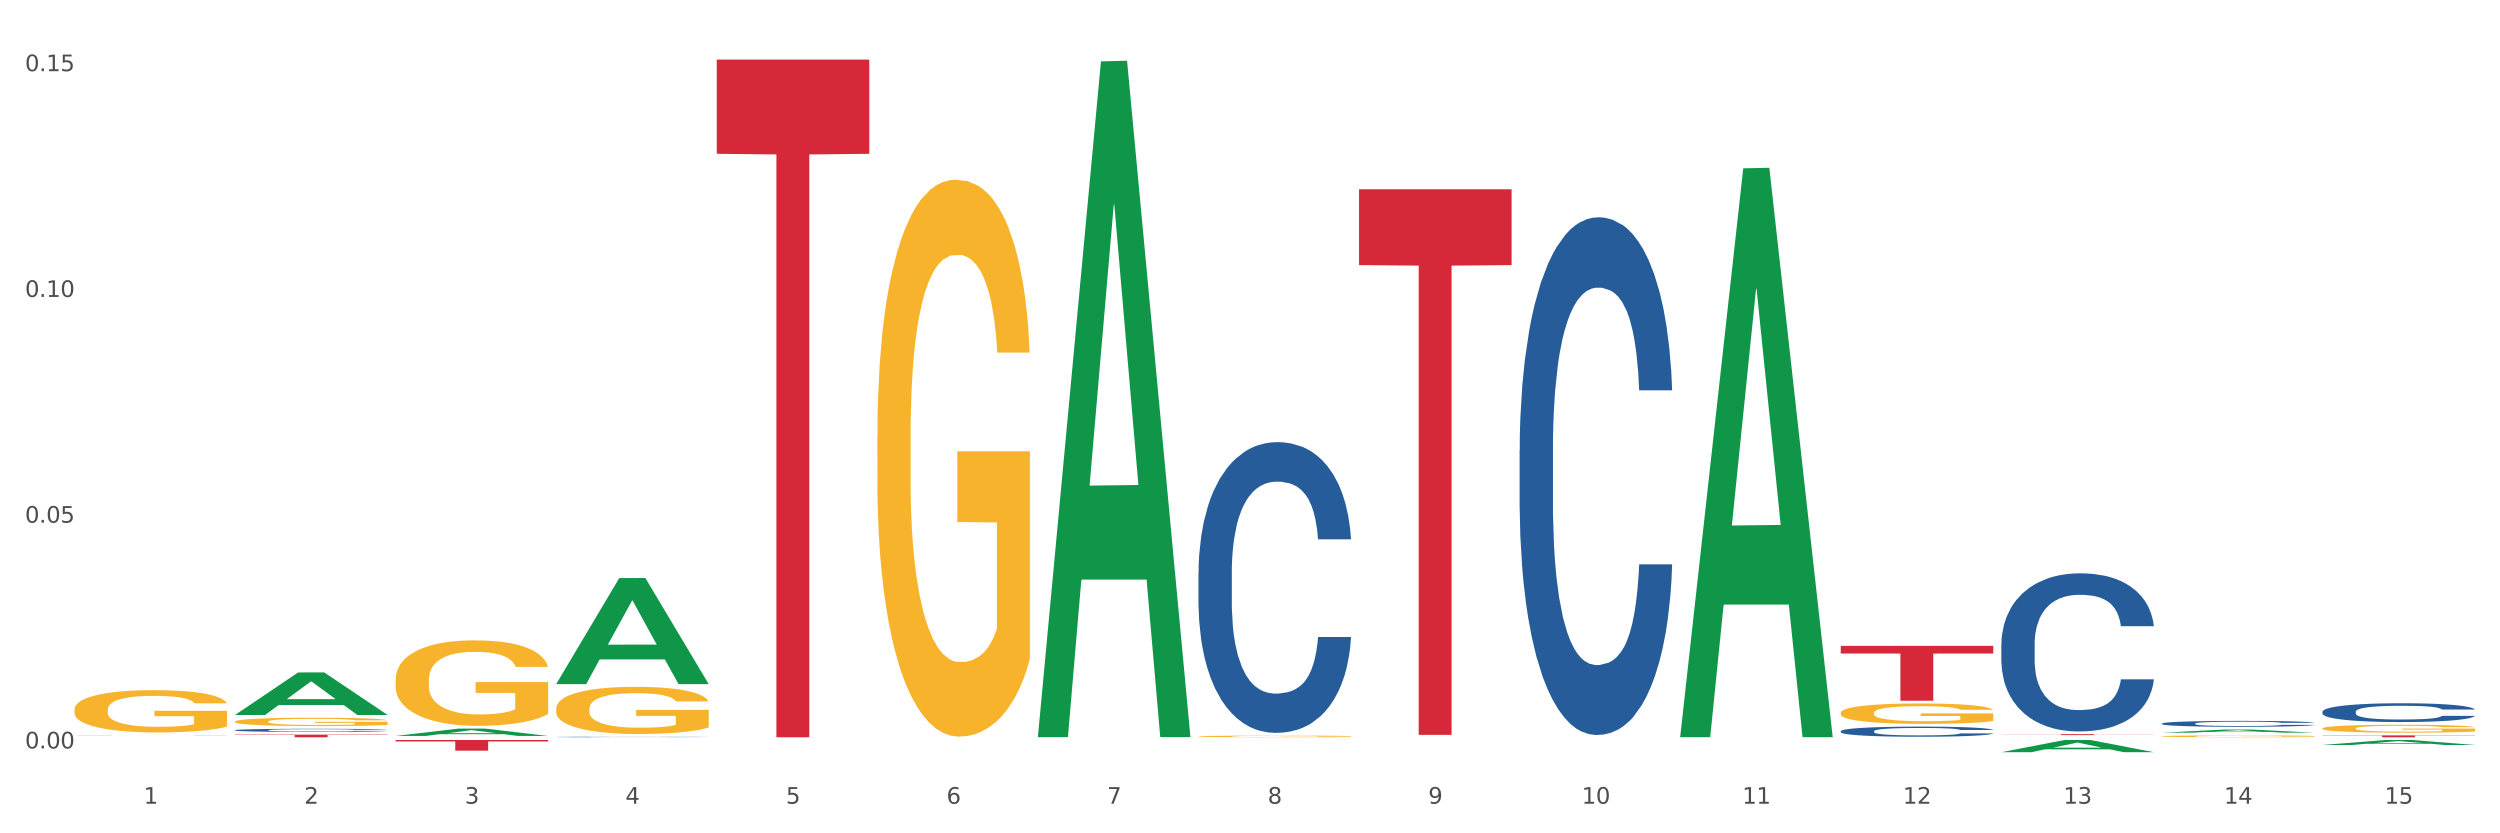 <?xml version="1.0" encoding="utf-8" standalone="no"?>
<!DOCTYPE svg PUBLIC "-//W3C//DTD SVG 1.1//EN"
  "http://www.w3.org/Graphics/SVG/1.1/DTD/svg11.dtd">
<svg xmlns:xlink="http://www.w3.org/1999/xlink" width="1080pt" height="360pt" viewBox="0 0 1080 360" xmlns="http://www.w3.org/2000/svg" version="1.1">
 <rect x="0" y="0" width="1080" height="360" fill="#333333" stroke="none"/>
 <defs>
  <style type="text/css">*{stroke-linejoin: round; stroke-linecap: butt}</style>
 </defs>
 <g id="figure_1">
  <g id="patch_1">
   <path d="M 0 360 
L 1080 360 
L 1080 0 
L 0 0 
z
" style="fill: #ffffff; stroke: #ffffff; stroke-linejoin: miter"/>
  </g>
  <g id="axes_1">
   <g id="matplotlib.axis_1">
    <g id="xtick_1">
     <g id="text_1">
      <!-- 1 -->
      <g style="fill: #4d4d4d" transform="translate(62.07 347.204) scale(0.096 -0.096)">
       <defs>
        <path id="DejaVuSans-31" d="M 794 531 
L 1825 531 
L 1825 4091 
L 703 3866 
L 703 4441 
L 1819 4666 
L 2450 4666 
L 2450 531 
L 3481 531 
L 3481 0 
L 794 0 
L 794 531 
z
" transform="scale(0.016)"/>
       </defs>
       <use xlink:href="#DejaVuSans-31"/>
      </g>
     </g>
    </g>
    <g id="xtick_2">
     <g id="text_2">
      <!-- 2 -->
      <g style="fill: #4d4d4d" transform="translate(131.436 347.204) scale(0.096 -0.096)">
       <defs>
        <path id="DejaVuSans-32" d="M 1228 531 
L 3431 531 
L 3431 0 
L 469 0 
L 469 531 
Q 828 903 1448 1529 
Q 2069 2156 2228 2338 
Q 2531 2678 2651 2914 
Q 2772 3150 2772 3378 
Q 2772 3750 2511 3984 
Q 2250 4219 1831 4219 
Q 1534 4219 1204 4116 
Q 875 4013 500 3803 
L 500 4441 
Q 881 4594 1212 4672 
Q 1544 4750 1819 4750 
Q 2544 4750 2975 4387 
Q 3406 4025 3406 3419 
Q 3406 3131 3298 2873 
Q 3191 2616 2906 2266 
Q 2828 2175 2409 1742 
Q 1991 1309 1228 531 
z
" transform="scale(0.016)"/>
       </defs>
       <use xlink:href="#DejaVuSans-32"/>
      </g>
     </g>
    </g>
    <g id="xtick_3">
     <g id="text_3">
      <!-- 3 -->
      <g style="fill: #4d4d4d" transform="translate(200.802 347.204) scale(0.096 -0.096)">
       <defs>
        <path id="DejaVuSans-33" d="M 2597 2516 
Q 3050 2419 3304 2112 
Q 3559 1806 3559 1356 
Q 3559 666 3084 287 
Q 2609 -91 1734 -91 
Q 1441 -91 1130 -33 
Q 819 25 488 141 
L 488 750 
Q 750 597 1062 519 
Q 1375 441 1716 441 
Q 2309 441 2620 675 
Q 2931 909 2931 1356 
Q 2931 1769 2642 2001 
Q 2353 2234 1838 2234 
L 1294 2234 
L 1294 2753 
L 1863 2753 
Q 2328 2753 2575 2939 
Q 2822 3125 2822 3475 
Q 2822 3834 2567 4026 
Q 2313 4219 1838 4219 
Q 1578 4219 1281 4162 
Q 984 4106 628 3988 
L 628 4550 
Q 988 4650 1302 4700 
Q 1616 4750 1894 4750 
Q 2613 4750 3031 4423 
Q 3450 4097 3450 3541 
Q 3450 3153 3228 2886 
Q 3006 2619 2597 2516 
z
" transform="scale(0.016)"/>
       </defs>
       <use xlink:href="#DejaVuSans-33"/>
      </g>
     </g>
    </g>
    <g id="xtick_4">
     <g id="text_4">
      <!-- 4 -->
      <g style="fill: #4d4d4d" transform="translate(270.169 347.204) scale(0.096 -0.096)">
       <defs>
        <path id="DejaVuSans-34" d="M 2419 4116 
L 825 1625 
L 2419 1625 
L 2419 4116 
z
M 2253 4666 
L 3047 4666 
L 3047 1625 
L 3713 1625 
L 3713 1100 
L 3047 1100 
L 3047 0 
L 2419 0 
L 2419 1100 
L 313 1100 
L 313 1709 
L 2253 4666 
z
" transform="scale(0.016)"/>
       </defs>
       <use xlink:href="#DejaVuSans-34"/>
      </g>
     </g>
    </g>
    <g id="xtick_5">
     <g id="text_5">
      <!-- 5 -->
      <g style="fill: #4d4d4d" transform="translate(339.535 347.204) scale(0.096 -0.096)">
       <defs>
        <path id="DejaVuSans-35" d="M 691 4666 
L 3169 4666 
L 3169 4134 
L 1269 4134 
L 1269 2991 
Q 1406 3038 1543 3061 
Q 1681 3084 1819 3084 
Q 2600 3084 3056 2656 
Q 3513 2228 3513 1497 
Q 3513 744 3044 326 
Q 2575 -91 1722 -91 
Q 1428 -91 1123 -41 
Q 819 9 494 109 
L 494 744 
Q 775 591 1075 516 
Q 1375 441 1709 441 
Q 2250 441 2565 725 
Q 2881 1009 2881 1497 
Q 2881 1984 2565 2268 
Q 2250 2553 1709 2553 
Q 1456 2553 1204 2497 
Q 953 2441 691 2322 
L 691 4666 
z
" transform="scale(0.016)"/>
       </defs>
       <use xlink:href="#DejaVuSans-35"/>
      </g>
     </g>
    </g>
    <g id="xtick_6">
     <g id="text_6">
      <!-- 6 -->
      <g style="fill: #4d4d4d" transform="translate(408.901 347.204) scale(0.096 -0.096)">
       <defs>
        <path id="DejaVuSans-36" d="M 2113 2584 
Q 1688 2584 1439 2293 
Q 1191 2003 1191 1497 
Q 1191 994 1439 701 
Q 1688 409 2113 409 
Q 2538 409 2786 701 
Q 3034 994 3034 1497 
Q 3034 2003 2786 2293 
Q 2538 2584 2113 2584 
z
M 3366 4563 
L 3366 3988 
Q 3128 4100 2886 4159 
Q 2644 4219 2406 4219 
Q 1781 4219 1451 3797 
Q 1122 3375 1075 2522 
Q 1259 2794 1537 2939 
Q 1816 3084 2150 3084 
Q 2853 3084 3261 2657 
Q 3669 2231 3669 1497 
Q 3669 778 3244 343 
Q 2819 -91 2113 -91 
Q 1303 -91 875 529 
Q 447 1150 447 2328 
Q 447 3434 972 4092 
Q 1497 4750 2381 4750 
Q 2619 4750 2861 4703 
Q 3103 4656 3366 4563 
z
" transform="scale(0.016)"/>
       </defs>
       <use xlink:href="#DejaVuSans-36"/>
      </g>
     </g>
    </g>
    <g id="xtick_7">
     <g id="text_7">
      <!-- 7 -->
      <g style="fill: #4d4d4d" transform="translate(478.267 347.204) scale(0.096 -0.096)">
       <defs>
        <path id="DejaVuSans-37" d="M 525 4666 
L 3525 4666 
L 3525 4397 
L 1831 0 
L 1172 0 
L 2766 4134 
L 525 4134 
L 525 4666 
z
" transform="scale(0.016)"/>
       </defs>
       <use xlink:href="#DejaVuSans-37"/>
      </g>
     </g>
    </g>
    <g id="xtick_8">
     <g id="text_8">
      <!-- 8 -->
      <g style="fill: #4d4d4d" transform="translate(547.634 347.204) scale(0.096 -0.096)">
       <defs>
        <path id="DejaVuSans-38" d="M 2034 2216 
Q 1584 2216 1326 1975 
Q 1069 1734 1069 1313 
Q 1069 891 1326 650 
Q 1584 409 2034 409 
Q 2484 409 2743 651 
Q 3003 894 3003 1313 
Q 3003 1734 2745 1975 
Q 2488 2216 2034 2216 
z
M 1403 2484 
Q 997 2584 770 2862 
Q 544 3141 544 3541 
Q 544 4100 942 4425 
Q 1341 4750 2034 4750 
Q 2731 4750 3128 4425 
Q 3525 4100 3525 3541 
Q 3525 3141 3298 2862 
Q 3072 2584 2669 2484 
Q 3125 2378 3379 2068 
Q 3634 1759 3634 1313 
Q 3634 634 3220 271 
Q 2806 -91 2034 -91 
Q 1263 -91 848 271 
Q 434 634 434 1313 
Q 434 1759 690 2068 
Q 947 2378 1403 2484 
z
M 1172 3481 
Q 1172 3119 1398 2916 
Q 1625 2713 2034 2713 
Q 2441 2713 2670 2916 
Q 2900 3119 2900 3481 
Q 2900 3844 2670 4047 
Q 2441 4250 2034 4250 
Q 1625 4250 1398 4047 
Q 1172 3844 1172 3481 
z
" transform="scale(0.016)"/>
       </defs>
       <use xlink:href="#DejaVuSans-38"/>
      </g>
     </g>
    </g>
    <g id="xtick_9">
     <g id="text_9">
      <!-- 9 -->
      <g style="fill: #4d4d4d" transform="translate(617 347.204) scale(0.096 -0.096)">
       <defs>
        <path id="DejaVuSans-39" d="M 703 97 
L 703 672 
Q 941 559 1184 500 
Q 1428 441 1663 441 
Q 2288 441 2617 861 
Q 2947 1281 2994 2138 
Q 2813 1869 2534 1725 
Q 2256 1581 1919 1581 
Q 1219 1581 811 2004 
Q 403 2428 403 3163 
Q 403 3881 828 4315 
Q 1253 4750 1959 4750 
Q 2769 4750 3195 4129 
Q 3622 3509 3622 2328 
Q 3622 1225 3098 567 
Q 2575 -91 1691 -91 
Q 1453 -91 1209 -44 
Q 966 3 703 97 
z
M 1959 2075 
Q 2384 2075 2632 2365 
Q 2881 2656 2881 3163 
Q 2881 3666 2632 3958 
Q 2384 4250 1959 4250 
Q 1534 4250 1286 3958 
Q 1038 3666 1038 3163 
Q 1038 2656 1286 2365 
Q 1534 2075 1959 2075 
z
" transform="scale(0.016)"/>
       </defs>
       <use xlink:href="#DejaVuSans-39"/>
      </g>
     </g>
    </g>
    <g id="xtick_10">
     <g id="text_10">
      <!-- 10 -->
      <g style="fill: #4d4d4d" transform="translate(683.312 347.204) scale(0.096 -0.096)">
       <defs>
        <path id="DejaVuSans-30" d="M 2034 4250 
Q 1547 4250 1301 3770 
Q 1056 3291 1056 2328 
Q 1056 1369 1301 889 
Q 1547 409 2034 409 
Q 2525 409 2770 889 
Q 3016 1369 3016 2328 
Q 3016 3291 2770 3770 
Q 2525 4250 2034 4250 
z
M 2034 4750 
Q 2819 4750 3233 4129 
Q 3647 3509 3647 2328 
Q 3647 1150 3233 529 
Q 2819 -91 2034 -91 
Q 1250 -91 836 529 
Q 422 1150 422 2328 
Q 422 3509 836 4129 
Q 1250 4750 2034 4750 
z
" transform="scale(0.016)"/>
       </defs>
       <use xlink:href="#DejaVuSans-31"/>
       <use xlink:href="#DejaVuSans-30" transform="translate(63.623 0)"/>
      </g>
     </g>
    </g>
    <g id="xtick_11">
     <g id="text_11">
      <!-- 11 -->
      <g style="fill: #4d4d4d" transform="translate(752.678 347.204) scale(0.096 -0.096)">
       <use xlink:href="#DejaVuSans-31"/>
       <use xlink:href="#DejaVuSans-31" transform="translate(63.623 0)"/>
      </g>
     </g>
    </g>
    <g id="xtick_12">
     <g id="text_12">
      <!-- 12 -->
      <g style="fill: #4d4d4d" transform="translate(822.044 347.204) scale(0.096 -0.096)">
       <use xlink:href="#DejaVuSans-31"/>
       <use xlink:href="#DejaVuSans-32" transform="translate(63.623 0)"/>
      </g>
     </g>
    </g>
    <g id="xtick_13">
     <g id="text_13">
      <!-- 13 -->
      <g style="fill: #4d4d4d" transform="translate(891.411 347.204) scale(0.096 -0.096)">
       <use xlink:href="#DejaVuSans-31"/>
       <use xlink:href="#DejaVuSans-33" transform="translate(63.623 0)"/>
      </g>
     </g>
    </g>
    <g id="xtick_14">
     <g id="text_14">
      <!-- 14 -->
      <g style="fill: #4d4d4d" transform="translate(960.777 347.204) scale(0.096 -0.096)">
       <use xlink:href="#DejaVuSans-31"/>
       <use xlink:href="#DejaVuSans-34" transform="translate(63.623 0)"/>
      </g>
     </g>
    </g>
    <g id="xtick_15">
     <g id="text_15">
      <!-- 15 -->
      <g style="fill: #4d4d4d" transform="translate(1030.143 347.204) scale(0.096 -0.096)">
       <use xlink:href="#DejaVuSans-31"/>
       <use xlink:href="#DejaVuSans-35" transform="translate(63.623 0)"/>
      </g>
     </g>
    </g>
    <g id="xtick_16"/>
    <g id="xtick_17"/>
    <g id="xtick_18"/>
    <g id="xtick_19"/>
    <g id="xtick_20"/>
    <g id="xtick_21"/>
    <g id="xtick_22"/>
    <g id="xtick_23"/>
    <g id="xtick_24"/>
    <g id="xtick_25"/>
    <g id="xtick_26"/>
    <g id="xtick_27"/>
    <g id="xtick_28"/>
    <g id="xtick_29"/>
   </g>
   <g id="matplotlib.axis_2">
    <g id="ytick_1">
     <g id="text_16">
      <!-- 0.00 -->
      <g style="fill: #4d4d4d" transform="translate(10.8 323.329) scale(0.096 -0.096)">
       <defs>
        <path id="DejaVuSans-2e" d="M 684 794 
L 1344 794 
L 1344 0 
L 684 0 
L 684 794 
z
" transform="scale(0.016)"/>
       </defs>
       <use xlink:href="#DejaVuSans-30"/>
       <use xlink:href="#DejaVuSans-2e" transform="translate(63.623 0)"/>
       <use xlink:href="#DejaVuSans-30" transform="translate(95.41 0)"/>
       <use xlink:href="#DejaVuSans-30" transform="translate(159.033 0)"/>
      </g>
     </g>
    </g>
    <g id="ytick_2">
     <g id="text_17">
      <!-- 0.05 -->
      <g style="fill: #4d4d4d" transform="translate(10.8 225.803) scale(0.096 -0.096)">
       <use xlink:href="#DejaVuSans-30"/>
       <use xlink:href="#DejaVuSans-2e" transform="translate(63.623 0)"/>
       <use xlink:href="#DejaVuSans-30" transform="translate(95.41 0)"/>
       <use xlink:href="#DejaVuSans-35" transform="translate(159.033 0)"/>
      </g>
     </g>
    </g>
    <g id="ytick_3">
     <g id="text_18">
      <!-- 0.10 -->
      <g style="fill: #4d4d4d" transform="translate(10.8 128.277) scale(0.096 -0.096)">
       <use xlink:href="#DejaVuSans-30"/>
       <use xlink:href="#DejaVuSans-2e" transform="translate(63.623 0)"/>
       <use xlink:href="#DejaVuSans-31" transform="translate(95.41 0)"/>
       <use xlink:href="#DejaVuSans-30" transform="translate(159.033 0)"/>
      </g>
     </g>
    </g>
    <g id="ytick_4">
     <g id="text_19">
      <!-- 0.15 -->
      <g style="fill: #4d4d4d" transform="translate(10.8 30.752) scale(0.096 -0.096)">
       <use xlink:href="#DejaVuSans-30"/>
       <use xlink:href="#DejaVuSans-2e" transform="translate(63.623 0)"/>
       <use xlink:href="#DejaVuSans-31" transform="translate(95.41 0)"/>
       <use xlink:href="#DejaVuSans-35" transform="translate(159.033 0)"/>
      </g>
     </g>
    </g>
    <g id="ytick_5"/>
    <g id="ytick_6"/>
    <g id="ytick_7"/>
   </g>
   <g id="PolyCollection_1">
    <path d="M 101.541 308.841 
L 101.609 308.823 
L 128.784 290.494 
L 140.061 290.477 
L 167.439 308.875 
L 154.395 308.875 
L 148.485 304.591 
L 120.427 304.591 
L 120.224 304.66 
L 114.517 308.875 
L 101.541 308.875 
L 101.541 308.841 
L 123.96 302.034 
L 144.952 302.017 
L 134.558 294.398 
L 134.422 294.364 
L 134.286 294.416 
L 123.892 302.017 
L 123.96 302.034 
L 101.541 308.841 
z
" clip-path="url(#p13f5fd21d5)" style="fill: #109648"/>
    <path d="M 170.907 317.924 
L 170.975 317.921 
L 198.15 314.745 
L 209.427 314.742 
L 236.805 317.93 
L 223.762 317.93 
L 217.851 317.187 
L 189.794 317.187 
L 189.59 317.199 
L 183.883 317.93 
L 170.907 317.93 
L 170.907 317.924 
L 193.326 316.744 
L 214.319 316.741 
L 203.924 315.421 
L 203.788 315.415 
L 203.653 315.424 
L 193.258 316.741 
L 193.326 316.744 
L 170.907 317.924 
z
" clip-path="url(#p13f5fd21d5)" style="fill: #109648"/>
    <path d="M 240.274 295.458 
L 240.342 295.415 
L 267.516 249.74 
L 278.793 249.697 
L 306.172 295.544 
L 293.128 295.544 
L 287.217 284.868 
L 259.16 284.868 
L 258.956 285.04 
L 253.249 295.544 
L 240.274 295.544 
L 240.274 295.458 
L 262.693 278.497 
L 283.685 278.454 
L 273.291 259.469 
L 273.155 259.383 
L 273.019 259.512 
L 262.625 278.454 
L 262.693 278.497 
L 240.274 295.458 
z
" clip-path="url(#p13f5fd21d5)" style="fill: #109648"/>
    <path d="M 448.372 317.884 
L 448.44 317.61 
L 475.615 26.511 
L 486.892 26.237 
L 514.27 318.433 
L 501.227 318.433 
L 495.316 250.391 
L 467.259 250.391 
L 467.055 251.489 
L 461.348 318.433 
L 448.372 318.433 
L 448.372 317.884 
L 470.791 209.785 
L 491.783 209.511 
L 481.389 88.517 
L 481.253 87.968 
L 481.117 88.792 
L 470.723 209.511 
L 470.791 209.785 
L 448.372 317.884 
z
" clip-path="url(#p13f5fd21d5)" style="fill: #109648"/>
    <path d="M 587.105 81.773 
L 653.003 81.773 
L 653.003 114.525 
L 627.081 114.747 
L 627.081 317.461 
L 612.871 317.461 
L 612.871 114.747 
L 587.105 114.525 
L 587.105 81.994 
L 587.105 81.773 
z
" clip-path="url(#p13f5fd21d5)" style="fill: #d62839"/>
    <path d="M 309.64 25.759 
L 375.538 25.759 
L 375.538 66.442 
L 349.616 66.717 
L 349.616 318.506 
L 335.406 318.506 
L 335.406 66.717 
L 309.64 66.442 
L 309.64 26.034 
L 309.64 25.759 
z
" clip-path="url(#p13f5fd21d5)" style="fill: #d62839"/>
    <path d="M 170.907 319.682 
L 236.805 319.682 
L 236.805 320.322 
L 210.883 320.326 
L 210.883 324.289 
L 196.673 324.289 
L 196.673 320.326 
L 170.907 320.322 
L 170.907 319.686 
L 170.907 319.682 
z
" clip-path="url(#p13f5fd21d5)" style="fill: #d62839"/>
    <path d="M 101.541 317.364 
L 167.439 317.364 
L 167.439 317.523 
L 141.517 317.524 
L 141.517 318.506 
L 127.307 318.506 
L 127.307 317.524 
L 101.541 317.523 
L 101.541 317.365 
L 101.541 317.364 
z
" clip-path="url(#p13f5fd21d5)" style="fill: #d62839"/>
    <path d="M 795.203 279.027 
L 861.101 279.027 
L 861.101 282.32 
L 835.179 282.342 
L 835.179 302.724 
L 820.969 302.724 
L 820.969 282.342 
L 795.203 282.32 
L 795.203 279.049 
L 795.203 279.027 
z
" clip-path="url(#p13f5fd21d5)" style="fill: #d62839"/>
    <path d="M 864.57 317.163 
L 930.468 317.163 
L 930.468 317.219 
L 904.546 317.22 
L 904.546 317.569 
L 890.335 317.569 
L 890.335 317.22 
L 864.57 317.219 
L 864.57 317.163 
L 864.57 317.163 
z
" clip-path="url(#p13f5fd21d5)" style="fill: #d62839"/>
    <path d="M 864.57 324.94 
L 864.638 324.935 
L 891.812 319.687 
L 903.089 319.682 
L 930.468 324.95 
L 917.424 324.95 
L 911.513 323.723 
L 883.456 323.723 
L 883.252 323.743 
L 877.545 324.95 
L 864.57 324.95 
L 864.57 324.94 
L 886.989 322.991 
L 907.981 322.986 
L 897.587 320.805 
L 897.451 320.795 
L 897.315 320.81 
L 886.921 322.986 
L 886.989 322.991 
L 864.57 324.94 
z
" clip-path="url(#p13f5fd21d5)" style="fill: #109648"/>
    <path d="M 725.837 318.016 
L 725.905 317.786 
L 753.08 72.718 
L 764.357 72.487 
L 791.735 318.478 
L 778.691 318.478 
L 772.781 261.196 
L 744.723 261.196 
L 744.52 262.12 
L 738.813 318.478 
L 725.837 318.478 
L 725.837 318.016 
L 748.256 227.011 
L 769.248 226.78 
L 758.854 124.919 
L 758.718 124.457 
L 758.582 125.15 
L 748.188 226.78 
L 748.256 227.011 
L 725.837 318.016 
z
" clip-path="url(#p13f5fd21d5)" style="fill: #109648"/>
    <path d="M 1003.302 317.684 
L 1069.2 317.684 
L 1069.2 317.799 
L 1043.278 317.799 
L 1043.278 318.506 
L 1029.068 318.506 
L 1029.068 317.799 
L 1003.302 317.799 
L 1003.302 317.685 
L 1003.302 317.684 
z
" clip-path="url(#p13f5fd21d5)" style="fill: #d62839"/>
    <path d="M 1003.302 321.821 
L 1003.37 321.819 
L 1030.544 319.684 
L 1041.822 319.682 
L 1069.2 321.826 
L 1056.156 321.826 
L 1050.246 321.326 
L 1022.188 321.326 
L 1021.984 321.334 
L 1016.278 321.826 
L 1003.302 321.826 
L 1003.302 321.821 
L 1025.721 321.028 
L 1046.713 321.026 
L 1036.319 320.139 
L 1036.183 320.135 
L 1036.047 320.141 
L 1025.653 321.026 
L 1025.721 321.028 
L 1003.302 321.821 
z
" clip-path="url(#p13f5fd21d5)" style="fill: #109648"/>
    <path d="M 933.936 318.071 
L 934.014 318.07 
L 934.014 318.043 
L 934.169 318.02 
L 934.947 317.965 
L 936.114 317.919 
L 936.97 317.895 
L 937.826 317.875 
L 938.837 317.855 
L 940.082 317.834 
L 942.338 317.804 
L 943.739 317.788 
L 945.45 317.772 
L 948.563 317.748 
L 950.819 317.735 
L 953.153 317.724 
L 956.965 317.711 
L 959.455 317.705 
L 962.1 317.7 
L 965.29 317.697 
L 967.702 317.697 
L 972.992 317.699 
L 977.505 317.706 
L 979.683 317.711 
L 982.484 317.72 
L 983.962 317.726 
L 986.374 317.737 
L 988.864 317.753 
L 990.575 317.766 
L 993.143 317.791 
L 995.088 317.816 
L 996.877 317.848 
L 997.811 317.869 
L 998.511 317.889 
L 999.134 317.912 
L 999.756 317.948 
L 985.752 317.948 
L 985.207 317.922 
L 984.351 317.898 
L 983.106 317.874 
L 982.017 317.859 
L 980.15 317.841 
L 978.438 317.829 
L 976.649 317.82 
L 974.47 317.813 
L 972.759 317.809 
L 970.347 317.806 
L 965.601 317.807 
L 962.411 317.813 
L 960.233 317.82 
L 958.832 317.827 
L 957.588 317.834 
L 956.187 317.845 
L 954.553 317.86 
L 953.386 317.874 
L 952.219 317.892 
L 951.286 317.91 
L 950.43 317.93 
L 949.73 317.952 
L 949.185 317.975 
L 948.718 318.003 
L 948.329 318.05 
L 948.329 318.151 
L 948.485 318.174 
L 948.874 318.205 
L 949.341 318.227 
L 950.119 318.255 
L 950.819 318.273 
L 952.141 318.3 
L 953.62 318.322 
L 954.787 318.336 
L 955.954 318.348 
L 957.977 318.364 
L 960.233 318.378 
L 962.178 318.386 
L 964.823 318.393 
L 966.613 318.396 
L 968.169 318.397 
L 971.981 318.397 
L 974.704 318.395 
L 977.738 318.39 
L 980.072 318.383 
L 982.017 318.375 
L 984.196 318.362 
L 985.596 318.349 
L 985.596 318.195 
L 968.48 318.194 
L 968.48 318.091 
L 999.834 318.091 
L 999.834 318.393 
L 998.511 318.409 
L 997.033 318.423 
L 995.477 318.435 
L 993.143 318.451 
L 990.342 318.466 
L 987.852 318.476 
L 985.207 318.485 
L 982.095 318.493 
L 978.049 318.5 
L 975.56 318.503 
L 972.448 318.505 
L 968.791 318.506 
L 965.601 318.505 
L 962.489 318.501 
L 959.221 318.494 
L 956.032 318.485 
L 953.62 318.475 
L 951.208 318.463 
L 948.64 318.448 
L 946.618 318.433 
L 945.061 318.42 
L 943.35 318.403 
L 941.483 318.38 
L 940.082 318.361 
L 938.837 318.34 
L 937.515 318.313 
L 936.581 318.29 
L 935.648 318.261 
L 935.103 318.24 
L 934.48 318.207 
L 934.014 318.16 
L 933.936 318.071 
z
" clip-path="url(#p13f5fd21d5)" style="fill: #f7b32b"/>
    <path d="M 101.541 311.718 
L 101.619 311.715 
L 101.619 311.596 
L 101.775 311.494 
L 102.553 311.247 
L 103.72 311.043 
L 104.575 310.934 
L 105.431 310.845 
L 106.443 310.756 
L 107.688 310.664 
L 109.944 310.529 
L 111.344 310.46 
L 113.056 310.387 
L 116.168 310.282 
L 118.424 310.222 
L 120.758 310.173 
L 124.57 310.114 
L 127.06 310.087 
L 129.705 310.067 
L 132.895 310.054 
L 135.307 310.051 
L 140.598 310.061 
L 145.11 310.091 
L 147.289 310.114 
L 150.089 310.153 
L 151.568 310.179 
L 153.979 310.232 
L 156.469 310.301 
L 158.181 310.361 
L 160.748 310.473 
L 162.693 310.585 
L 164.483 310.723 
L 165.416 310.819 
L 166.117 310.908 
L 166.739 311.01 
L 167.361 311.171 
L 153.357 311.171 
L 152.812 311.056 
L 151.957 310.947 
L 150.712 310.842 
L 149.623 310.776 
L 147.755 310.694 
L 146.044 310.641 
L 144.254 310.601 
L 142.076 310.568 
L 140.364 310.552 
L 137.952 310.539 
L 133.206 310.542 
L 130.017 310.568 
L 127.838 310.601 
L 126.438 310.631 
L 125.193 310.664 
L 123.792 310.71 
L 122.159 310.779 
L 120.992 310.842 
L 119.825 310.921 
L 118.891 311 
L 118.035 311.092 
L 117.335 311.191 
L 116.79 311.293 
L 116.324 311.418 
L 115.935 311.626 
L 115.935 312.077 
L 116.09 312.18 
L 116.479 312.315 
L 116.946 312.417 
L 117.724 312.539 
L 118.424 312.621 
L 119.747 312.74 
L 121.225 312.839 
L 122.392 312.901 
L 123.559 312.954 
L 125.582 313.026 
L 127.838 313.086 
L 129.783 313.122 
L 132.428 313.155 
L 134.218 313.168 
L 135.774 313.175 
L 139.586 313.175 
L 142.309 313.165 
L 145.343 313.142 
L 147.678 313.112 
L 149.623 313.076 
L 151.801 313.017 
L 153.201 312.961 
L 153.201 312.272 
L 136.085 312.269 
L 136.085 311.811 
L 167.439 311.811 
L 167.439 313.155 
L 166.117 313.224 
L 164.638 313.287 
L 163.082 313.343 
L 160.748 313.412 
L 157.947 313.478 
L 155.458 313.524 
L 152.812 313.564 
L 149.7 313.6 
L 145.655 313.633 
L 143.165 313.646 
L 140.053 313.656 
L 136.396 313.659 
L 133.206 313.652 
L 130.094 313.636 
L 126.827 313.606 
L 123.637 313.564 
L 121.225 313.521 
L 118.813 313.468 
L 116.246 313.399 
L 114.223 313.333 
L 112.667 313.274 
L 110.955 313.198 
L 109.088 313.099 
L 107.688 313.01 
L 106.443 312.918 
L 105.12 312.799 
L 104.186 312.697 
L 103.253 312.568 
L 102.708 312.473 
L 102.086 312.325 
L 101.619 312.117 
L 101.541 311.718 
z
" clip-path="url(#p13f5fd21d5)" style="fill: #f7b32b"/>
    <path d="M 864.57 278.368 
L 864.648 278.306 
L 864.648 276.559 
L 864.881 274.188 
L 865.738 269.821 
L 866.829 266.515 
L 868.698 262.647 
L 869.711 261.025 
L 871.035 259.215 
L 873.761 256.283 
L 876.877 253.788 
L 879.058 252.415 
L 880.694 251.542 
L 884.355 249.982 
L 886.458 249.296 
L 888.639 248.734 
L 890.508 248.36 
L 893.624 247.923 
L 896.117 247.736 
L 898.999 247.674 
L 901.413 247.736 
L 904.607 247.986 
L 909.281 248.734 
L 911.072 249.171 
L 913.487 249.92 
L 915.979 250.918 
L 918.005 251.916 
L 920.341 253.351 
L 922.756 255.223 
L 925.093 257.593 
L 926.729 259.777 
L 928.053 262.085 
L 929.221 264.893 
L 930.078 267.949 
L 930.468 270.507 
L 916.213 270.507 
L 915.824 268.199 
L 915.045 265.704 
L 914.266 264.019 
L 913.409 262.647 
L 912.085 261.087 
L 910.916 260.089 
L 908.969 258.903 
L 907.177 258.155 
L 905.697 257.718 
L 903.906 257.344 
L 900.089 256.969 
L 897.363 256.969 
L 895.649 257.094 
L 893.546 257.406 
L 891.754 257.843 
L 889.651 258.592 
L 888.016 259.403 
L 886.38 260.463 
L 885.445 261.212 
L 884.043 262.584 
L 883.108 263.707 
L 881.862 265.641 
L 881.161 267.014 
L 879.915 270.57 
L 879.369 273.19 
L 879.136 274.999 
L 878.98 276.996 
L 878.98 286.728 
L 879.447 291.095 
L 879.837 292.966 
L 880.46 295.088 
L 881.628 297.833 
L 883.342 300.515 
L 885.134 302.449 
L 886.614 303.634 
L 888.016 304.508 
L 889.418 305.194 
L 891.131 305.818 
L 892.533 306.192 
L 894.637 306.567 
L 897.129 306.754 
L 899.076 306.754 
L 903.049 306.442 
L 904.841 306.13 
L 906.554 305.693 
L 908.424 305.007 
L 909.904 304.258 
L 910.76 303.697 
L 912.163 302.512 
L 913.253 301.264 
L 914.188 299.829 
L 914.811 298.581 
L 915.512 296.71 
L 916.057 294.588 
L 916.213 293.466 
L 930.468 293.466 
L 930.156 295.711 
L 929.611 297.895 
L 928.52 300.827 
L 927.663 302.512 
L 926.339 304.57 
L 924.937 306.317 
L 922.99 308.251 
L 921.198 309.686 
L 919.329 310.934 
L 917.304 312.057 
L 913.643 313.616 
L 912.318 314.053 
L 909.514 314.802 
L 907.333 315.238 
L 904.14 315.675 
L 900.868 315.925 
L 897.441 315.987 
L 894.403 315.862 
L 891.053 315.488 
L 888.95 315.114 
L 886.614 314.552 
L 883.887 313.679 
L 881.317 312.618 
L 878.902 311.37 
L 876.643 309.936 
L 874.54 308.313 
L 871.814 305.631 
L 869.789 303.011 
L 868.309 300.578 
L 867.296 298.519 
L 866.283 295.899 
L 865.738 294.089 
L 864.881 289.722 
L 864.57 285.667 
L 864.57 278.368 
z
" clip-path="url(#p13f5fd21d5)" style="fill: #255c99"/>
    <path d="M 933.936 312.571 
L 934.014 312.569 
L 934.014 312.503 
L 934.247 312.415 
L 935.104 312.252 
L 936.195 312.129 
L 938.064 311.984 
L 939.077 311.924 
L 940.401 311.856 
L 943.127 311.747 
L 946.243 311.654 
L 948.424 311.603 
L 950.06 311.57 
L 953.721 311.512 
L 955.824 311.486 
L 958.005 311.465 
L 959.874 311.451 
L 962.99 311.435 
L 965.483 311.428 
L 968.365 311.426 
L 970.779 311.428 
L 973.973 311.437 
L 978.647 311.465 
L 980.438 311.482 
L 982.853 311.509 
L 985.346 311.547 
L 987.371 311.584 
L 989.708 311.638 
L 992.122 311.707 
L 994.459 311.796 
L 996.095 311.877 
L 997.419 311.963 
L 998.587 312.068 
L 999.444 312.182 
L 999.834 312.278 
L 985.579 312.278 
L 985.19 312.192 
L 984.411 312.098 
L 983.632 312.036 
L 982.775 311.984 
L 981.451 311.926 
L 980.283 311.889 
L 978.335 311.845 
L 976.544 311.817 
L 975.064 311.8 
L 973.272 311.786 
L 969.455 311.773 
L 966.729 311.773 
L 965.015 311.777 
L 962.912 311.789 
L 961.121 311.805 
L 959.018 311.833 
L 957.382 311.863 
L 955.746 311.903 
L 954.811 311.931 
L 953.409 311.982 
L 952.475 312.024 
L 951.228 312.096 
L 950.527 312.147 
L 949.281 312.28 
L 948.736 312.378 
L 948.502 312.445 
L 948.346 312.52 
L 948.346 312.883 
L 948.814 313.046 
L 949.203 313.116 
L 949.826 313.195 
L 950.995 313.297 
L 952.708 313.397 
L 954.5 313.469 
L 955.98 313.514 
L 957.382 313.546 
L 958.784 313.572 
L 960.498 313.595 
L 961.9 313.609 
L 964.003 313.623 
L 966.495 313.63 
L 968.443 313.63 
L 972.415 313.618 
L 974.207 313.607 
L 975.92 313.591 
L 977.79 313.565 
L 979.27 313.537 
L 980.127 313.516 
L 981.529 313.472 
L 982.619 313.425 
L 983.554 313.372 
L 984.177 313.325 
L 984.878 313.255 
L 985.423 313.176 
L 985.579 313.134 
L 999.834 313.134 
L 999.522 313.218 
L 998.977 313.3 
L 997.886 313.409 
L 997.03 313.472 
L 995.705 313.549 
L 994.303 313.614 
L 992.356 313.686 
L 990.564 313.74 
L 988.695 313.786 
L 986.67 313.828 
L 983.009 313.886 
L 981.685 313.902 
L 978.88 313.93 
L 976.699 313.947 
L 973.506 313.963 
L 970.234 313.972 
L 966.807 313.975 
L 963.769 313.97 
L 960.42 313.956 
L 958.317 313.942 
L 955.98 313.921 
L 953.253 313.888 
L 950.683 313.849 
L 948.268 313.802 
L 946.009 313.749 
L 943.906 313.688 
L 941.18 313.588 
L 939.155 313.49 
L 937.675 313.4 
L 936.662 313.323 
L 935.65 313.225 
L 935.104 313.158 
L 934.247 312.995 
L 933.936 312.843 
L 933.936 312.571 
z
" clip-path="url(#p13f5fd21d5)" style="fill: #255c99"/>
    <path d="M 1003.302 307.45 
L 1003.38 307.442 
L 1003.38 307.235 
L 1003.614 306.953 
L 1004.47 306.434 
L 1005.561 306.041 
L 1007.43 305.581 
L 1008.443 305.388 
L 1009.767 305.173 
L 1012.494 304.824 
L 1015.609 304.528 
L 1017.79 304.365 
L 1019.426 304.261 
L 1023.087 304.075 
L 1025.19 303.994 
L 1027.371 303.927 
L 1029.241 303.883 
L 1032.356 303.831 
L 1034.849 303.808 
L 1037.731 303.801 
L 1040.146 303.808 
L 1043.339 303.838 
L 1048.013 303.927 
L 1049.805 303.979 
L 1052.219 304.068 
L 1054.712 304.187 
L 1056.737 304.305 
L 1059.074 304.476 
L 1061.489 304.698 
L 1063.825 304.98 
L 1065.461 305.24 
L 1066.785 305.514 
L 1067.954 305.848 
L 1068.811 306.211 
L 1069.2 306.515 
L 1054.945 306.515 
L 1054.556 306.241 
L 1053.777 305.944 
L 1052.998 305.744 
L 1052.141 305.581 
L 1050.817 305.396 
L 1049.649 305.277 
L 1047.701 305.136 
L 1045.91 305.047 
L 1044.43 304.995 
L 1042.638 304.951 
L 1038.822 304.906 
L 1036.095 304.906 
L 1034.382 304.921 
L 1032.278 304.958 
L 1030.487 305.01 
L 1028.384 305.099 
L 1026.748 305.195 
L 1025.112 305.321 
L 1024.178 305.41 
L 1022.775 305.574 
L 1021.841 305.707 
L 1020.594 305.937 
L 1019.893 306.1 
L 1018.647 306.523 
L 1018.102 306.834 
L 1017.868 307.049 
L 1017.712 307.287 
L 1017.712 308.444 
L 1018.18 308.963 
L 1018.569 309.185 
L 1019.192 309.438 
L 1020.361 309.764 
L 1022.074 310.083 
L 1023.866 310.313 
L 1025.346 310.454 
L 1026.748 310.557 
L 1028.15 310.639 
L 1029.864 310.713 
L 1031.266 310.758 
L 1033.369 310.802 
L 1035.862 310.824 
L 1037.809 310.824 
L 1041.781 310.787 
L 1043.573 310.75 
L 1045.287 310.698 
L 1047.156 310.617 
L 1048.636 310.528 
L 1049.493 310.461 
L 1050.895 310.32 
L 1051.986 310.172 
L 1052.92 310.001 
L 1053.543 309.853 
L 1054.244 309.63 
L 1054.79 309.378 
L 1054.945 309.245 
L 1069.2 309.245 
L 1068.888 309.512 
L 1068.343 309.771 
L 1067.253 310.12 
L 1066.396 310.32 
L 1065.072 310.565 
L 1063.67 310.772 
L 1061.722 311.002 
L 1059.931 311.173 
L 1058.061 311.321 
L 1056.036 311.455 
L 1052.375 311.64 
L 1051.051 311.692 
L 1048.247 311.781 
L 1046.066 311.833 
L 1042.872 311.885 
L 1039.6 311.915 
L 1036.173 311.922 
L 1033.135 311.907 
L 1029.786 311.863 
L 1027.683 311.818 
L 1025.346 311.751 
L 1022.62 311.648 
L 1020.049 311.522 
L 1017.634 311.373 
L 1015.376 311.203 
L 1013.272 311.01 
L 1010.546 310.691 
L 1008.521 310.379 
L 1007.041 310.09 
L 1006.028 309.845 
L 1005.016 309.534 
L 1004.47 309.319 
L 1003.614 308.8 
L 1003.302 308.318 
L 1003.302 307.45 
z
" clip-path="url(#p13f5fd21d5)" style="fill: #255c99"/>
    <path d="M 32.175 306.597 
L 32.253 306.58 
L 32.253 305.98 
L 32.408 305.462 
L 33.186 304.211 
L 34.353 303.177 
L 35.209 302.627 
L 36.065 302.176 
L 37.076 301.726 
L 38.321 301.259 
L 40.578 300.575 
L 41.978 300.225 
L 43.69 299.858 
L 46.802 299.324 
L 49.058 299.023 
L 51.392 298.773 
L 55.204 298.473 
L 57.694 298.34 
L 60.339 298.239 
L 63.529 298.173 
L 65.941 298.156 
L 71.231 298.206 
L 75.744 298.356 
L 77.922 298.473 
L 80.723 298.673 
L 82.201 298.807 
L 84.613 299.074 
L 87.103 299.424 
L 88.815 299.724 
L 91.382 300.291 
L 93.327 300.858 
L 95.116 301.559 
L 96.05 302.043 
L 96.75 302.493 
L 97.373 303.01 
L 97.995 303.828 
L 83.991 303.828 
L 83.446 303.244 
L 82.59 302.693 
L 81.346 302.16 
L 80.256 301.826 
L 78.389 301.409 
L 76.677 301.142 
L 74.888 300.942 
L 72.71 300.775 
L 70.998 300.692 
L 68.586 300.625 
L 63.84 300.642 
L 60.65 300.775 
L 58.472 300.942 
L 57.071 301.092 
L 55.827 301.259 
L 54.426 301.492 
L 52.792 301.843 
L 51.625 302.16 
L 50.458 302.56 
L 49.525 302.96 
L 48.669 303.427 
L 47.969 303.928 
L 47.424 304.445 
L 46.957 305.079 
L 46.568 306.13 
L 46.568 308.415 
L 46.724 308.932 
L 47.113 309.616 
L 47.58 310.133 
L 48.358 310.75 
L 49.058 311.167 
L 50.381 311.768 
L 51.859 312.268 
L 53.026 312.585 
L 54.193 312.852 
L 56.216 313.219 
L 58.472 313.519 
L 60.417 313.703 
L 63.062 313.87 
L 64.852 313.936 
L 66.408 313.97 
L 70.22 313.97 
L 72.943 313.92 
L 75.977 313.803 
L 78.311 313.653 
L 80.256 313.469 
L 82.435 313.169 
L 83.835 312.886 
L 83.835 309.399 
L 66.719 309.383 
L 66.719 307.064 
L 98.073 307.064 
L 98.073 313.87 
L 96.75 314.22 
L 95.272 314.537 
L 93.716 314.821 
L 91.382 315.171 
L 88.581 315.505 
L 86.091 315.738 
L 83.446 315.938 
L 80.334 316.122 
L 76.288 316.289 
L 73.799 316.355 
L 70.687 316.405 
L 67.03 316.422 
L 63.84 316.389 
L 60.728 316.305 
L 57.461 316.155 
L 54.271 315.938 
L 51.859 315.721 
L 49.447 315.454 
L 46.879 315.104 
L 44.857 314.771 
L 43.301 314.47 
L 41.589 314.087 
L 39.722 313.586 
L 38.321 313.136 
L 37.076 312.669 
L 35.754 312.068 
L 34.82 311.551 
L 33.887 310.9 
L 33.342 310.417 
L 32.72 309.666 
L 32.253 308.615 
L 32.175 306.597 
z
" clip-path="url(#p13f5fd21d5)" style="fill: #f7b32b"/>
    <path d="M 379.006 188.797 
L 379.084 188.577 
L 379.084 180.667 
L 379.24 173.855 
L 380.018 157.374 
L 381.185 143.75 
L 382.04 136.499 
L 382.896 130.566 
L 383.908 124.633 
L 385.152 118.48 
L 387.409 109.471 
L 388.809 104.856 
L 390.521 100.022 
L 393.633 92.99 
L 395.889 89.035 
L 398.223 85.739 
L 402.035 81.784 
L 404.525 80.026 
L 407.17 78.707 
L 410.36 77.828 
L 412.772 77.609 
L 418.062 78.268 
L 422.575 80.245 
L 424.753 81.784 
L 427.554 84.421 
L 429.032 86.178 
L 431.444 89.694 
L 433.934 94.309 
L 435.646 98.264 
L 438.213 105.735 
L 440.158 113.206 
L 441.948 122.435 
L 442.881 128.808 
L 443.581 134.741 
L 444.204 141.553 
L 444.826 152.32 
L 430.822 152.32 
L 430.277 144.629 
L 429.422 137.378 
L 428.177 130.346 
L 427.087 125.951 
L 425.22 120.458 
L 423.509 116.942 
L 421.719 114.305 
L 419.541 112.108 
L 417.829 111.009 
L 415.417 110.13 
L 410.671 110.35 
L 407.481 112.108 
L 405.303 114.305 
L 403.903 116.283 
L 402.658 118.48 
L 401.257 121.557 
L 399.624 126.171 
L 398.456 130.346 
L 397.289 135.62 
L 396.356 140.894 
L 395.5 147.046 
L 394.8 153.639 
L 394.255 160.45 
L 393.788 168.801 
L 393.399 182.644 
L 393.399 212.749 
L 393.555 219.56 
L 393.944 228.57 
L 394.411 235.382 
L 395.189 243.512 
L 395.889 249.006 
L 397.212 256.916 
L 398.69 263.508 
L 399.857 267.684 
L 401.024 271.199 
L 403.047 276.034 
L 405.303 279.989 
L 407.248 282.406 
L 409.893 284.603 
L 411.683 285.482 
L 413.239 285.922 
L 417.051 285.922 
L 419.774 285.263 
L 422.808 283.725 
L 425.142 281.747 
L 427.087 279.33 
L 429.266 275.374 
L 430.666 271.639 
L 430.666 225.713 
L 413.55 225.493 
L 413.55 194.95 
L 444.904 194.95 
L 444.904 284.603 
L 443.581 289.218 
L 442.103 293.393 
L 440.547 297.129 
L 438.213 301.743 
L 435.412 306.138 
L 432.923 309.214 
L 430.277 311.851 
L 427.165 314.268 
L 423.12 316.466 
L 420.63 317.345 
L 417.518 318.004 
L 413.861 318.224 
L 410.671 317.784 
L 407.559 316.685 
L 404.292 314.708 
L 401.102 311.851 
L 398.69 308.995 
L 396.278 305.479 
L 393.711 300.864 
L 391.688 296.469 
L 390.132 292.514 
L 388.42 287.46 
L 386.553 280.868 
L 385.152 274.935 
L 383.908 268.782 
L 382.585 260.872 
L 381.651 254.06 
L 380.718 245.49 
L 380.173 239.117 
L 379.551 229.229 
L 379.084 215.385 
L 379.006 188.797 
z
" clip-path="url(#p13f5fd21d5)" style="fill: #f7b32b"/>
    <path d="M 240.274 306.135 
L 240.351 306.117 
L 240.351 305.447 
L 240.507 304.87 
L 241.285 303.475 
L 242.452 302.321 
L 243.308 301.707 
L 244.164 301.204 
L 245.175 300.702 
L 246.42 300.181 
L 248.676 299.418 
L 250.077 299.027 
L 251.788 298.618 
L 254.9 298.023 
L 257.157 297.688 
L 259.491 297.409 
L 263.303 297.074 
L 265.793 296.925 
L 268.438 296.813 
L 271.628 296.739 
L 274.04 296.72 
L 279.33 296.776 
L 283.843 296.943 
L 286.021 297.074 
L 288.822 297.297 
L 290.3 297.446 
L 292.712 297.743 
L 295.202 298.134 
L 296.913 298.469 
L 299.481 299.102 
L 301.426 299.734 
L 303.215 300.516 
L 304.149 301.056 
L 304.849 301.558 
L 305.471 302.135 
L 306.094 303.047 
L 292.089 303.047 
L 291.545 302.395 
L 290.689 301.781 
L 289.444 301.186 
L 288.355 300.814 
L 286.488 300.349 
L 284.776 300.051 
L 282.987 299.828 
L 280.808 299.641 
L 279.097 299.548 
L 276.685 299.474 
L 271.939 299.493 
L 268.749 299.641 
L 266.571 299.828 
L 265.17 299.995 
L 263.925 300.181 
L 262.525 300.442 
L 260.891 300.832 
L 259.724 301.186 
L 258.557 301.632 
L 257.623 302.079 
L 256.768 302.6 
L 256.067 303.158 
L 255.523 303.735 
L 255.056 304.442 
L 254.667 305.614 
L 254.667 308.164 
L 254.823 308.74 
L 255.212 309.503 
L 255.678 310.08 
L 256.456 310.769 
L 257.157 311.234 
L 258.479 311.904 
L 259.957 312.462 
L 261.124 312.816 
L 262.291 313.113 
L 264.314 313.523 
L 266.571 313.858 
L 268.516 314.062 
L 271.161 314.248 
L 272.95 314.323 
L 274.506 314.36 
L 278.319 314.36 
L 281.042 314.304 
L 284.076 314.174 
L 286.41 314.006 
L 288.355 313.802 
L 290.533 313.467 
L 291.934 313.15 
L 291.934 309.261 
L 274.818 309.243 
L 274.818 306.656 
L 306.172 306.656 
L 306.172 314.248 
L 304.849 314.639 
L 303.371 314.993 
L 301.815 315.309 
L 299.481 315.7 
L 296.68 316.072 
L 294.19 316.332 
L 291.545 316.556 
L 288.433 316.76 
L 284.387 316.946 
L 281.897 317.021 
L 278.785 317.077 
L 275.129 317.095 
L 271.939 317.058 
L 268.827 316.965 
L 265.559 316.797 
L 262.369 316.556 
L 259.957 316.314 
L 257.546 316.016 
L 254.978 315.625 
L 252.955 315.253 
L 251.399 314.918 
L 249.688 314.49 
L 247.82 313.932 
L 246.42 313.43 
L 245.175 312.909 
L 243.853 312.239 
L 242.919 311.662 
L 241.985 310.936 
L 241.441 310.397 
L 240.818 309.559 
L 240.351 308.387 
L 240.274 306.135 
z
" clip-path="url(#p13f5fd21d5)" style="fill: #f7b32b"/>
    <path d="M 170.907 293.699 
L 170.985 293.665 
L 170.985 292.451 
L 171.141 291.405 
L 171.919 288.876 
L 173.086 286.784 
L 173.942 285.671 
L 174.798 284.76 
L 175.809 283.85 
L 177.054 282.905 
L 179.31 281.522 
L 180.71 280.814 
L 182.422 280.072 
L 185.534 278.993 
L 187.79 278.385 
L 190.124 277.88 
L 193.937 277.272 
L 196.426 277.003 
L 199.072 276.8 
L 202.261 276.665 
L 204.673 276.631 
L 209.964 276.733 
L 214.476 277.036 
L 216.655 277.272 
L 219.456 277.677 
L 220.934 277.947 
L 223.346 278.487 
L 225.835 279.195 
L 227.547 279.802 
L 230.114 280.949 
L 232.059 282.096 
L 233.849 283.512 
L 234.783 284.491 
L 235.483 285.401 
L 236.105 286.447 
L 236.728 288.1 
L 222.723 288.1 
L 222.179 286.919 
L 221.323 285.806 
L 220.078 284.727 
L 218.989 284.052 
L 217.122 283.209 
L 215.41 282.669 
L 213.62 282.264 
L 211.442 281.927 
L 209.73 281.758 
L 207.319 281.624 
L 202.573 281.657 
L 199.383 281.927 
L 197.204 282.264 
L 195.804 282.568 
L 194.559 282.905 
L 193.159 283.378 
L 191.525 284.086 
L 190.358 284.727 
L 189.191 285.536 
L 188.257 286.346 
L 187.401 287.29 
L 186.701 288.302 
L 186.157 289.348 
L 185.69 290.63 
L 185.301 292.755 
L 185.301 297.376 
L 185.456 298.421 
L 185.845 299.804 
L 186.312 300.85 
L 187.09 302.098 
L 187.79 302.941 
L 189.113 304.155 
L 190.591 305.167 
L 191.758 305.808 
L 192.925 306.348 
L 194.948 307.09 
L 197.204 307.697 
L 199.149 308.068 
L 201.795 308.405 
L 203.584 308.54 
L 205.14 308.608 
L 208.952 308.608 
L 211.675 308.507 
L 214.71 308.27 
L 217.044 307.967 
L 218.989 307.596 
L 221.167 306.989 
L 222.568 306.415 
L 222.568 299.366 
L 205.451 299.332 
L 205.451 294.643 
L 236.805 294.643 
L 236.805 308.405 
L 235.483 309.114 
L 234.004 309.755 
L 232.448 310.328 
L 230.114 311.036 
L 227.314 311.711 
L 224.824 312.183 
L 222.179 312.588 
L 219.067 312.959 
L 215.021 313.296 
L 212.531 313.431 
L 209.419 313.532 
L 205.763 313.566 
L 202.573 313.499 
L 199.461 313.33 
L 196.193 313.026 
L 193.003 312.588 
L 190.591 312.149 
L 188.179 311.61 
L 185.612 310.901 
L 183.589 310.227 
L 182.033 309.62 
L 180.321 308.844 
L 178.454 307.832 
L 177.054 306.921 
L 175.809 305.977 
L 174.486 304.763 
L 173.553 303.717 
L 172.619 302.401 
L 172.074 301.423 
L 171.452 299.905 
L 170.985 297.78 
L 170.907 293.699 
z
" clip-path="url(#p13f5fd21d5)" style="fill: #f7b32b"/>
    <path d="M 656.471 194.357 
L 656.549 194.153 
L 656.549 188.434 
L 656.783 180.672 
L 657.639 166.374 
L 658.73 155.548 
L 660.599 142.884 
L 661.612 137.573 
L 662.936 131.649 
L 665.662 122.049 
L 668.778 113.879 
L 670.959 109.385 
L 672.595 106.525 
L 676.256 101.419 
L 678.359 99.172 
L 680.54 97.334 
L 682.41 96.108 
L 685.525 94.678 
L 688.018 94.065 
L 690.9 93.861 
L 693.315 94.065 
L 696.508 94.882 
L 701.182 97.334 
L 702.973 98.763 
L 705.388 101.214 
L 707.881 104.483 
L 709.906 107.751 
L 712.243 112.449 
L 714.657 118.577 
L 716.994 126.339 
L 718.63 133.488 
L 719.954 141.045 
L 721.123 150.237 
L 721.979 160.246 
L 722.369 168.621 
L 708.114 168.621 
L 707.725 161.063 
L 706.946 152.892 
L 706.167 147.377 
L 705.31 142.884 
L 703.986 137.777 
L 702.818 134.509 
L 700.87 130.628 
L 699.079 128.177 
L 697.599 126.747 
L 695.807 125.522 
L 691.99 124.296 
L 689.264 124.296 
L 687.55 124.704 
L 685.447 125.726 
L 683.656 127.156 
L 681.553 129.607 
L 679.917 132.262 
L 678.281 135.735 
L 677.346 138.186 
L 675.944 142.679 
L 675.01 146.356 
L 673.763 152.688 
L 673.062 157.182 
L 671.816 168.825 
L 671.271 177.404 
L 671.037 183.327 
L 670.881 189.864 
L 670.881 221.728 
L 671.349 236.027 
L 671.738 242.154 
L 672.361 249.099 
L 673.53 258.087 
L 675.243 266.87 
L 677.035 273.202 
L 678.515 277.083 
L 679.917 279.943 
L 681.319 282.19 
L 683.033 284.232 
L 684.435 285.458 
L 686.538 286.683 
L 689.03 287.296 
L 690.978 287.296 
L 694.95 286.275 
L 696.742 285.253 
L 698.456 283.824 
L 700.325 281.577 
L 701.805 279.126 
L 702.662 277.287 
L 704.064 273.406 
L 705.154 269.321 
L 706.089 264.623 
L 706.712 260.538 
L 707.413 254.41 
L 707.959 247.465 
L 708.114 243.789 
L 722.369 243.789 
L 722.057 251.142 
L 721.512 258.291 
L 720.422 267.891 
L 719.565 273.406 
L 718.241 280.147 
L 716.838 285.866 
L 714.891 292.198 
L 713.1 296.896 
L 711.23 300.982 
L 709.205 304.658 
L 705.544 309.765 
L 704.22 311.195 
L 701.416 313.646 
L 699.235 315.076 
L 696.041 316.505 
L 692.769 317.322 
L 689.342 317.527 
L 686.304 317.118 
L 682.955 315.893 
L 680.852 314.667 
L 678.515 312.829 
L 675.789 309.969 
L 673.218 306.497 
L 670.803 302.411 
L 668.544 297.713 
L 666.441 292.403 
L 663.715 283.619 
L 661.69 275.04 
L 660.21 267.074 
L 659.197 260.334 
L 658.185 251.755 
L 657.639 245.831 
L 656.783 231.533 
L 656.471 218.256 
L 656.471 194.357 
z
" clip-path="url(#p13f5fd21d5)" style="fill: #255c99"/>
    <path d="M 32.175 317.631 
L 32.253 317.631 
L 32.253 317.629 
L 32.487 317.626 
L 33.343 317.622 
L 34.434 317.618 
L 36.303 317.614 
L 37.316 317.612 
L 38.64 317.61 
L 41.366 317.607 
L 44.482 317.604 
L 46.663 317.603 
L 48.299 317.602 
L 51.96 317.6 
L 54.063 317.599 
L 56.244 317.599 
L 58.114 317.598 
L 61.229 317.598 
L 63.722 317.598 
L 66.604 317.598 
L 69.019 317.598 
L 72.212 317.598 
L 76.886 317.599 
L 78.677 317.599 
L 81.092 317.6 
L 83.585 317.601 
L 85.61 317.602 
L 87.947 317.604 
L 90.361 317.606 
L 92.698 317.608 
L 94.334 317.611 
L 95.658 317.613 
L 96.827 317.616 
L 97.683 317.62 
L 98.073 317.622 
L 83.818 317.622 
L 83.429 317.62 
L 82.65 317.617 
L 81.871 317.615 
L 81.014 317.614 
L 79.69 317.612 
L 78.522 317.611 
L 76.574 317.61 
L 74.783 317.609 
L 73.303 317.608 
L 71.511 317.608 
L 67.694 317.608 
L 64.968 317.608 
L 63.255 317.608 
L 61.151 317.608 
L 59.36 317.609 
L 57.257 317.609 
L 55.621 317.61 
L 53.985 317.611 
L 53.05 317.612 
L 51.648 317.614 
L 50.714 317.615 
L 49.467 317.617 
L 48.766 317.619 
L 47.52 317.622 
L 46.975 317.625 
L 46.741 317.627 
L 46.585 317.629 
L 46.585 317.64 
L 47.053 317.645 
L 47.442 317.647 
L 48.065 317.649 
L 49.234 317.652 
L 50.947 317.655 
L 52.739 317.657 
L 54.219 317.658 
L 55.621 317.659 
L 57.023 317.66 
L 58.737 317.66 
L 60.139 317.661 
L 62.242 317.661 
L 64.734 317.661 
L 66.682 317.661 
L 70.654 317.661 
L 72.446 317.661 
L 74.16 317.66 
L 76.029 317.66 
L 77.509 317.659 
L 78.366 317.658 
L 79.768 317.657 
L 80.858 317.655 
L 81.793 317.654 
L 82.416 317.653 
L 83.117 317.651 
L 83.663 317.648 
L 83.818 317.647 
L 98.073 317.647 
L 97.761 317.649 
L 97.216 317.652 
L 96.126 317.655 
L 95.269 317.657 
L 93.945 317.659 
L 92.542 317.661 
L 90.595 317.663 
L 88.804 317.665 
L 86.934 317.666 
L 84.909 317.667 
L 81.248 317.669 
L 79.924 317.669 
L 77.12 317.67 
L 74.939 317.671 
L 71.745 317.671 
L 68.473 317.671 
L 65.046 317.671 
L 62.008 317.671 
L 58.659 317.671 
L 56.556 317.67 
L 54.219 317.67 
L 51.493 317.669 
L 48.922 317.668 
L 46.507 317.666 
L 44.248 317.665 
L 42.145 317.663 
L 39.419 317.66 
L 37.394 317.657 
L 35.914 317.655 
L 34.901 317.653 
L 33.889 317.65 
L 33.343 317.648 
L 32.487 317.643 
L 32.175 317.639 
L 32.175 317.631 
z
" clip-path="url(#p13f5fd21d5)" style="fill: #255c99"/>
    <path d="M 101.541 315.443 
L 101.619 315.442 
L 101.619 315.407 
L 101.853 315.36 
L 102.71 315.274 
L 103.8 315.208 
L 105.67 315.131 
L 106.682 315.099 
L 108.006 315.063 
L 110.733 315.005 
L 113.848 314.956 
L 116.029 314.929 
L 117.665 314.911 
L 121.326 314.881 
L 123.429 314.867 
L 125.61 314.856 
L 127.48 314.848 
L 130.595 314.84 
L 133.088 314.836 
L 135.97 314.835 
L 138.385 314.836 
L 141.578 314.841 
L 146.252 314.856 
L 148.044 314.864 
L 150.458 314.879 
L 152.951 314.899 
L 154.976 314.919 
L 157.313 314.947 
L 159.728 314.984 
L 162.064 315.031 
L 163.7 315.075 
L 165.024 315.12 
L 166.193 315.176 
L 167.05 315.237 
L 167.439 315.287 
L 153.185 315.287 
L 152.795 315.241 
L 152.016 315.192 
L 151.237 315.159 
L 150.38 315.131 
L 149.056 315.101 
L 147.888 315.081 
L 145.941 315.057 
L 144.149 315.042 
L 142.669 315.034 
L 140.877 315.026 
L 137.061 315.019 
L 134.334 315.019 
L 132.621 315.021 
L 130.518 315.028 
L 128.726 315.036 
L 126.623 315.051 
L 124.987 315.067 
L 123.351 315.088 
L 122.417 315.103 
L 121.015 315.13 
L 120.08 315.152 
L 118.834 315.191 
L 118.133 315.218 
L 116.886 315.288 
L 116.341 315.34 
L 116.107 315.376 
L 115.952 315.416 
L 115.952 315.609 
L 116.419 315.695 
L 116.808 315.732 
L 117.431 315.774 
L 118.6 315.829 
L 120.314 315.882 
L 122.105 315.92 
L 123.585 315.944 
L 124.987 315.961 
L 126.389 315.975 
L 128.103 315.987 
L 129.505 315.994 
L 131.608 316.002 
L 134.101 316.006 
L 136.048 316.006 
L 140.021 315.999 
L 141.812 315.993 
L 143.526 315.984 
L 145.395 315.971 
L 146.875 315.956 
L 147.732 315.945 
L 149.134 315.921 
L 150.225 315.897 
L 151.159 315.868 
L 151.783 315.844 
L 152.484 315.806 
L 153.029 315.764 
L 153.185 315.742 
L 167.439 315.742 
L 167.128 315.787 
L 166.582 315.83 
L 165.492 315.888 
L 164.635 315.921 
L 163.311 315.962 
L 161.909 315.997 
L 159.961 316.035 
L 158.17 316.064 
L 156.3 316.088 
L 154.275 316.111 
L 150.614 316.141 
L 149.29 316.15 
L 146.486 316.165 
L 144.305 316.174 
L 141.111 316.182 
L 137.84 316.187 
L 134.412 316.188 
L 131.374 316.186 
L 128.025 316.179 
L 125.922 316.171 
L 123.585 316.16 
L 120.859 316.143 
L 118.288 316.122 
L 115.874 316.097 
L 113.615 316.069 
L 111.512 316.036 
L 108.785 315.983 
L 106.76 315.931 
L 105.28 315.883 
L 104.267 315.842 
L 103.255 315.79 
L 102.71 315.755 
L 101.853 315.668 
L 101.541 315.588 
L 101.541 315.443 
z
" clip-path="url(#p13f5fd21d5)" style="fill: #255c99"/>
    <path d="M 517.739 247.439 
L 517.816 247.325 
L 517.816 244.113 
L 518.05 239.755 
L 518.907 231.726 
L 519.997 225.646 
L 521.867 218.535 
L 522.88 215.553 
L 524.204 212.227 
L 526.93 206.836 
L 530.046 202.248 
L 532.227 199.724 
L 533.863 198.118 
L 537.523 195.251 
L 539.627 193.989 
L 541.808 192.957 
L 543.677 192.269 
L 546.793 191.466 
L 549.285 191.122 
L 552.167 191.007 
L 554.582 191.122 
L 557.776 191.58 
L 562.449 192.957 
L 564.241 193.76 
L 566.656 195.136 
L 569.148 196.971 
L 571.173 198.807 
L 573.51 201.445 
L 575.925 204.886 
L 578.262 209.244 
L 579.898 213.259 
L 581.222 217.503 
L 582.39 222.664 
L 583.247 228.285 
L 583.636 232.987 
L 569.382 232.987 
L 568.992 228.743 
L 568.214 224.155 
L 567.435 221.058 
L 566.578 218.535 
L 565.254 215.668 
L 564.085 213.832 
L 562.138 211.653 
L 560.346 210.277 
L 558.866 209.474 
L 557.075 208.786 
L 553.258 208.097 
L 550.532 208.097 
L 548.818 208.327 
L 546.715 208.9 
L 544.923 209.703 
L 542.82 211.08 
L 541.184 212.571 
L 539.549 214.521 
L 538.614 215.897 
L 537.212 218.42 
L 536.277 220.485 
L 535.031 224.041 
L 534.33 226.564 
L 533.084 233.102 
L 532.538 237.919 
L 532.305 241.246 
L 532.149 244.916 
L 532.149 262.809 
L 532.616 270.838 
L 533.006 274.279 
L 533.629 278.179 
L 534.797 283.226 
L 536.511 288.158 
L 538.302 291.714 
L 539.782 293.893 
L 541.184 295.499 
L 542.587 296.761 
L 544.3 297.908 
L 545.702 298.596 
L 547.805 299.284 
L 550.298 299.628 
L 552.245 299.628 
L 556.218 299.055 
L 558.009 298.481 
L 559.723 297.678 
L 561.593 296.416 
L 563.073 295.04 
L 563.929 294.008 
L 565.331 291.828 
L 566.422 289.534 
L 567.357 286.896 
L 567.98 284.602 
L 568.681 281.161 
L 569.226 277.262 
L 569.382 275.197 
L 583.636 275.197 
L 583.325 279.326 
L 582.78 283.341 
L 581.689 288.732 
L 580.832 291.828 
L 579.508 295.614 
L 578.106 298.825 
L 576.159 302.381 
L 574.367 305.019 
L 572.498 307.313 
L 570.472 309.378 
L 566.811 312.245 
L 565.487 313.048 
L 562.683 314.424 
L 560.502 315.227 
L 557.308 316.03 
L 554.037 316.489 
L 550.61 316.604 
L 547.572 316.374 
L 544.222 315.686 
L 542.119 314.998 
L 539.782 313.966 
L 537.056 312.36 
L 534.486 310.41 
L 532.071 308.116 
L 529.812 305.478 
L 527.709 302.496 
L 524.983 297.564 
L 522.957 292.746 
L 521.477 288.273 
L 520.465 284.488 
L 519.452 279.67 
L 518.907 276.344 
L 518.05 268.315 
L 517.739 260.859 
L 517.739 247.439 
z
" clip-path="url(#p13f5fd21d5)" style="fill: #255c99"/>
    <path d="M 240.274 318.377 
L 240.352 318.376 
L 240.352 318.37 
L 240.585 318.362 
L 241.442 318.347 
L 242.533 318.336 
L 244.402 318.322 
L 245.415 318.317 
L 246.739 318.311 
L 249.465 318.301 
L 252.581 318.292 
L 254.762 318.287 
L 256.398 318.284 
L 260.059 318.279 
L 262.162 318.276 
L 264.343 318.275 
L 266.212 318.273 
L 269.328 318.272 
L 271.821 318.271 
L 274.703 318.271 
L 277.117 318.271 
L 280.311 318.272 
L 284.985 318.275 
L 286.776 318.276 
L 289.191 318.279 
L 291.683 318.282 
L 293.709 318.286 
L 296.045 318.29 
L 298.46 318.297 
L 300.797 318.305 
L 302.433 318.313 
L 303.757 318.321 
L 304.925 318.33 
L 305.782 318.341 
L 306.172 318.35 
L 291.917 318.35 
L 291.528 318.342 
L 290.749 318.333 
L 289.97 318.327 
L 289.113 318.322 
L 287.789 318.317 
L 286.62 318.314 
L 284.673 318.31 
L 282.881 318.307 
L 281.401 318.305 
L 279.61 318.304 
L 275.793 318.303 
L 273.067 318.303 
L 271.353 318.303 
L 269.25 318.304 
L 267.458 318.306 
L 265.355 318.309 
L 263.72 318.311 
L 262.084 318.315 
L 261.149 318.318 
L 259.747 318.322 
L 258.812 318.326 
L 257.566 318.333 
L 256.865 318.338 
L 255.619 318.35 
L 255.073 318.359 
L 254.84 318.365 
L 254.684 318.372 
L 254.684 318.405 
L 255.151 318.42 
L 255.541 318.427 
L 256.164 318.434 
L 257.332 318.444 
L 259.046 318.453 
L 260.838 318.46 
L 262.318 318.464 
L 263.72 318.467 
L 265.122 318.469 
L 266.835 318.471 
L 268.237 318.472 
L 270.341 318.474 
L 272.833 318.474 
L 274.78 318.474 
L 278.753 318.473 
L 280.545 318.472 
L 282.258 318.471 
L 284.128 318.468 
L 285.608 318.466 
L 286.465 318.464 
L 287.867 318.46 
L 288.957 318.455 
L 289.892 318.451 
L 290.515 318.446 
L 291.216 318.44 
L 291.761 318.432 
L 291.917 318.429 
L 306.172 318.429 
L 305.86 318.436 
L 305.315 318.444 
L 304.224 318.454 
L 303.367 318.46 
L 302.043 318.467 
L 300.641 318.473 
L 298.694 318.48 
L 296.902 318.484 
L 295.033 318.489 
L 293.008 318.493 
L 289.347 318.498 
L 288.022 318.5 
L 285.218 318.502 
L 283.037 318.504 
L 279.844 318.505 
L 276.572 318.506 
L 273.145 318.506 
L 270.107 318.506 
L 266.757 318.504 
L 264.654 318.503 
L 262.318 318.501 
L 259.591 318.498 
L 257.021 318.495 
L 254.606 318.49 
L 252.347 318.485 
L 250.244 318.48 
L 247.518 318.47 
L 245.493 318.461 
L 244.013 318.453 
L 243 318.446 
L 241.987 318.437 
L 241.442 318.431 
L 240.585 318.416 
L 240.274 318.402 
L 240.274 318.377 
z
" clip-path="url(#p13f5fd21d5)" style="fill: #255c99"/>
    <path d="M 795.203 315.862 
L 795.281 315.858 
L 795.281 315.746 
L 795.515 315.594 
L 796.372 315.314 
L 797.462 315.102 
L 799.332 314.854 
L 800.344 314.75 
L 801.669 314.634 
L 804.395 314.446 
L 807.511 314.285 
L 809.692 314.197 
L 811.327 314.141 
L 814.988 314.041 
L 817.092 313.997 
L 819.273 313.961 
L 821.142 313.937 
L 824.258 313.909 
L 826.75 313.897 
L 829.632 313.893 
L 832.047 313.897 
L 835.241 313.913 
L 839.914 313.961 
L 841.706 313.989 
L 844.121 314.037 
L 846.613 314.101 
L 848.638 314.165 
L 850.975 314.257 
L 853.39 314.377 
L 855.727 314.53 
L 857.362 314.67 
L 858.687 314.818 
L 859.855 314.998 
L 860.712 315.194 
L 861.101 315.358 
L 846.847 315.358 
L 846.457 315.21 
L 845.678 315.05 
L 844.899 314.942 
L 844.043 314.854 
L 842.718 314.754 
L 841.55 314.69 
L 839.603 314.614 
L 837.811 314.566 
L 836.331 314.538 
L 834.54 314.514 
L 830.723 314.49 
L 827.997 314.49 
L 826.283 314.498 
L 824.18 314.518 
L 822.388 314.546 
L 820.285 314.594 
L 818.649 314.646 
L 817.014 314.714 
L 816.079 314.762 
L 814.677 314.85 
L 813.742 314.922 
L 812.496 315.046 
L 811.795 315.134 
L 810.548 315.362 
L 810.003 315.53 
L 809.77 315.646 
L 809.614 315.774 
L 809.614 316.398 
L 810.081 316.678 
L 810.471 316.798 
L 811.094 316.935 
L 812.262 317.111 
L 813.976 317.283 
L 815.767 317.407 
L 817.247 317.483 
L 818.649 317.539 
L 820.051 317.583 
L 821.765 317.623 
L 823.167 317.647 
L 825.27 317.671 
L 827.763 317.683 
L 829.71 317.683 
L 833.683 317.663 
L 835.474 317.643 
L 837.188 317.615 
L 839.057 317.571 
L 840.537 317.523 
L 841.394 317.487 
L 842.796 317.411 
L 843.887 317.331 
L 844.822 317.239 
L 845.445 317.159 
L 846.146 317.039 
L 846.691 316.903 
L 846.847 316.83 
L 861.101 316.83 
L 860.79 316.975 
L 860.245 317.115 
L 859.154 317.303 
L 858.297 317.411 
L 856.973 317.543 
L 855.571 317.655 
L 853.624 317.779 
L 851.832 317.871 
L 849.963 317.951 
L 847.937 318.023 
L 844.276 318.123 
L 842.952 318.151 
L 840.148 318.199 
L 837.967 318.227 
L 834.773 318.255 
L 831.502 318.271 
L 828.074 318.275 
L 825.037 318.267 
L 821.687 318.243 
L 819.584 318.219 
L 817.247 318.183 
L 814.521 318.127 
L 811.951 318.059 
L 809.536 317.979 
L 807.277 317.887 
L 805.174 317.783 
L 802.448 317.611 
L 800.422 317.443 
L 798.942 317.287 
L 797.93 317.155 
L 796.917 316.987 
L 796.372 316.87 
L 795.515 316.59 
L 795.203 316.33 
L 795.203 315.862 
z
" clip-path="url(#p13f5fd21d5)" style="fill: #255c99"/>
    <path d="M 1003.302 314.674 
L 1003.38 314.671 
L 1003.38 314.559 
L 1003.535 314.462 
L 1004.314 314.228 
L 1005.481 314.035 
L 1006.336 313.933 
L 1007.192 313.848 
L 1008.204 313.764 
L 1009.448 313.677 
L 1011.705 313.549 
L 1013.105 313.484 
L 1014.817 313.415 
L 1017.929 313.316 
L 1020.185 313.26 
L 1022.519 313.213 
L 1026.331 313.157 
L 1028.821 313.132 
L 1031.466 313.113 
L 1034.656 313.101 
L 1037.068 313.098 
L 1042.358 313.107 
L 1046.871 313.135 
L 1049.049 313.157 
L 1051.85 313.194 
L 1053.328 313.219 
L 1055.74 313.269 
L 1058.23 313.334 
L 1059.942 313.391 
L 1062.509 313.496 
L 1064.454 313.602 
L 1066.244 313.733 
L 1067.177 313.824 
L 1067.877 313.908 
L 1068.5 314.004 
L 1069.122 314.157 
L 1055.118 314.157 
L 1054.573 314.048 
L 1053.717 313.945 
L 1052.473 313.845 
L 1051.383 313.783 
L 1049.516 313.705 
L 1047.805 313.655 
L 1046.015 313.618 
L 1043.837 313.587 
L 1042.125 313.571 
L 1039.713 313.559 
L 1034.967 313.562 
L 1031.777 313.587 
L 1029.599 313.618 
L 1028.199 313.646 
L 1026.954 313.677 
L 1025.553 313.721 
L 1023.919 313.786 
L 1022.752 313.845 
L 1021.585 313.92 
L 1020.652 313.995 
L 1019.796 314.082 
L 1019.096 314.176 
L 1018.551 314.272 
L 1018.084 314.39 
L 1017.695 314.587 
L 1017.695 315.013 
L 1017.851 315.11 
L 1018.24 315.238 
L 1018.707 315.334 
L 1019.485 315.45 
L 1020.185 315.527 
L 1021.508 315.64 
L 1022.986 315.733 
L 1024.153 315.792 
L 1025.32 315.842 
L 1027.343 315.911 
L 1029.599 315.967 
L 1031.544 316.001 
L 1034.189 316.032 
L 1035.979 316.045 
L 1037.535 316.051 
L 1041.347 316.051 
L 1044.07 316.041 
L 1047.104 316.02 
L 1049.438 315.992 
L 1051.383 315.957 
L 1053.562 315.901 
L 1054.962 315.848 
L 1054.962 315.197 
L 1037.846 315.194 
L 1037.846 314.761 
L 1069.2 314.761 
L 1069.2 316.032 
L 1067.877 316.097 
L 1066.399 316.157 
L 1064.843 316.21 
L 1062.509 316.275 
L 1059.708 316.337 
L 1057.219 316.381 
L 1054.573 316.418 
L 1051.461 316.453 
L 1047.416 316.484 
L 1044.926 316.496 
L 1041.814 316.506 
L 1038.157 316.509 
L 1034.967 316.502 
L 1031.855 316.487 
L 1028.588 316.459 
L 1025.398 316.418 
L 1022.986 316.378 
L 1020.574 316.328 
L 1018.007 316.263 
L 1015.984 316.2 
L 1014.428 316.144 
L 1012.716 316.073 
L 1010.849 315.979 
L 1009.448 315.895 
L 1008.204 315.808 
L 1006.881 315.696 
L 1005.947 315.599 
L 1005.014 315.478 
L 1004.469 315.387 
L 1003.847 315.247 
L 1003.38 315.051 
L 1003.302 314.674 
z
" clip-path="url(#p13f5fd21d5)" style="fill: #f7b32b"/>
    <path d="M 795.203 307.974 
L 795.281 307.966 
L 795.281 307.676 
L 795.437 307.427 
L 796.215 306.823 
L 797.382 306.323 
L 798.238 306.058 
L 799.094 305.84 
L 800.105 305.623 
L 801.35 305.397 
L 803.606 305.067 
L 805.006 304.898 
L 806.718 304.721 
L 809.83 304.463 
L 812.086 304.318 
L 814.42 304.197 
L 818.233 304.052 
L 820.722 303.988 
L 823.368 303.94 
L 826.557 303.907 
L 828.969 303.899 
L 834.26 303.923 
L 838.772 303.996 
L 840.951 304.052 
L 843.752 304.149 
L 845.23 304.213 
L 847.642 304.342 
L 850.131 304.511 
L 851.843 304.656 
L 854.41 304.93 
L 856.355 305.204 
L 858.145 305.542 
L 859.078 305.776 
L 859.779 305.993 
L 860.401 306.243 
L 861.024 306.637 
L 847.019 306.637 
L 846.475 306.356 
L 845.619 306.09 
L 844.374 305.832 
L 843.285 305.671 
L 841.418 305.47 
L 839.706 305.341 
L 837.916 305.244 
L 835.738 305.164 
L 834.026 305.123 
L 831.615 305.091 
L 826.869 305.099 
L 823.679 305.164 
L 821.5 305.244 
L 820.1 305.317 
L 818.855 305.397 
L 817.455 305.51 
L 815.821 305.679 
L 814.654 305.832 
L 813.487 306.025 
L 812.553 306.219 
L 811.697 306.444 
L 810.997 306.686 
L 810.453 306.935 
L 809.986 307.241 
L 809.597 307.749 
L 809.597 308.852 
L 809.752 309.102 
L 810.141 309.432 
L 810.608 309.682 
L 811.386 309.979 
L 812.086 310.181 
L 813.409 310.471 
L 814.887 310.712 
L 816.054 310.865 
L 817.221 310.994 
L 819.244 311.171 
L 821.5 311.316 
L 823.445 311.405 
L 826.091 311.485 
L 827.88 311.518 
L 829.436 311.534 
L 833.248 311.534 
L 835.971 311.51 
L 839.006 311.453 
L 841.34 311.381 
L 843.285 311.292 
L 845.463 311.147 
L 846.864 311.01 
L 846.864 309.327 
L 829.747 309.319 
L 829.747 308.2 
L 861.101 308.2 
L 861.101 311.485 
L 859.779 311.655 
L 858.3 311.808 
L 856.744 311.944 
L 854.41 312.114 
L 851.61 312.275 
L 849.12 312.387 
L 846.475 312.484 
L 843.363 312.573 
L 839.317 312.653 
L 836.827 312.685 
L 833.715 312.71 
L 830.059 312.718 
L 826.869 312.701 
L 823.757 312.661 
L 820.489 312.589 
L 817.299 312.484 
L 814.887 312.379 
L 812.475 312.251 
L 809.908 312.081 
L 807.885 311.92 
L 806.329 311.775 
L 804.617 311.59 
L 802.75 311.349 
L 801.35 311.131 
L 800.105 310.906 
L 798.782 310.616 
L 797.849 310.366 
L 796.915 310.052 
L 796.37 309.818 
L 795.748 309.456 
L 795.281 308.949 
L 795.203 307.974 
z
" clip-path="url(#p13f5fd21d5)" style="fill: #f7b32b"/>
    <path d="M 517.739 318.115 
L 517.816 318.115 
L 517.816 318.091 
L 517.972 318.07 
L 518.75 318.02 
L 519.917 317.979 
L 520.773 317.957 
L 521.629 317.939 
L 522.64 317.921 
L 523.885 317.903 
L 526.141 317.876 
L 527.542 317.862 
L 529.253 317.847 
L 532.365 317.826 
L 534.621 317.814 
L 536.956 317.804 
L 540.768 317.792 
L 543.257 317.787 
L 545.903 317.783 
L 549.093 317.78 
L 551.504 317.779 
L 556.795 317.781 
L 561.307 317.787 
L 563.486 317.792 
L 566.287 317.8 
L 567.765 317.805 
L 570.177 317.816 
L 572.666 317.83 
L 574.378 317.842 
L 576.946 317.864 
L 578.891 317.887 
L 580.68 317.915 
L 581.614 317.934 
L 582.314 317.952 
L 582.936 317.973 
L 583.559 318.005 
L 569.554 318.005 
L 569.01 317.982 
L 568.154 317.96 
L 566.909 317.939 
L 565.82 317.925 
L 563.953 317.909 
L 562.241 317.898 
L 560.452 317.89 
L 558.273 317.884 
L 556.562 317.88 
L 554.15 317.878 
L 549.404 317.878 
L 546.214 317.884 
L 544.035 317.89 
L 542.635 317.896 
L 541.39 317.903 
L 539.99 317.912 
L 538.356 317.926 
L 537.189 317.939 
L 536.022 317.955 
L 535.088 317.971 
L 534.232 317.989 
L 533.532 318.009 
L 532.988 318.03 
L 532.521 318.055 
L 532.132 318.097 
L 532.132 318.188 
L 532.287 318.208 
L 532.676 318.235 
L 533.143 318.256 
L 533.921 318.281 
L 534.621 318.297 
L 535.944 318.321 
L 537.422 318.341 
L 538.589 318.354 
L 539.756 318.364 
L 541.779 318.379 
L 544.035 318.391 
L 545.981 318.398 
L 548.626 318.405 
L 550.415 318.407 
L 551.971 318.409 
L 555.784 318.409 
L 558.507 318.407 
L 561.541 318.402 
L 563.875 318.396 
L 565.82 318.389 
L 567.998 318.377 
L 569.399 318.365 
L 569.399 318.227 
L 552.282 318.226 
L 552.282 318.134 
L 583.636 318.134 
L 583.636 318.405 
L 582.314 318.419 
L 580.836 318.431 
L 579.28 318.442 
L 576.946 318.456 
L 574.145 318.47 
L 571.655 318.479 
L 569.01 318.487 
L 565.898 318.494 
L 561.852 318.501 
L 559.362 318.504 
L 556.25 318.505 
L 552.594 318.506 
L 549.404 318.505 
L 546.292 318.502 
L 543.024 318.496 
L 539.834 318.487 
L 537.422 318.478 
L 535.01 318.468 
L 532.443 318.454 
L 530.42 318.44 
L 528.864 318.429 
L 527.153 318.413 
L 525.285 318.393 
L 523.885 318.375 
L 522.64 318.357 
L 521.317 318.333 
L 520.384 318.312 
L 519.45 318.286 
L 518.906 318.267 
L 518.283 318.237 
L 517.816 318.196 
L 517.739 318.115 
z
" clip-path="url(#p13f5fd21d5)" style="fill: #f7b32b"/>
    <path d="M 933.936 316.518 
L 934.004 316.517 
L 961.178 315.152 
L 972.456 315.15 
L 999.834 316.521 
L 986.79 316.521 
L 980.88 316.202 
L 952.822 316.202 
L 952.618 316.207 
L 946.912 316.521 
L 933.936 316.521 
L 933.936 316.518 
L 956.355 316.011 
L 977.347 316.01 
L 966.953 315.442 
L 966.817 315.44 
L 966.681 315.444 
L 956.287 316.01 
L 956.355 316.011 
L 933.936 316.518 
z
" clip-path="url(#p13f5fd21d5)" style="fill: #109648"/>
   </g>
  </g>
 </g>
 <defs>
  <clipPath id="p13f5fd21d5">
   <rect x="32.175" y="10.8" width="1037.025" height="329.109"/>
  </clipPath>
 </defs>
</svg>
